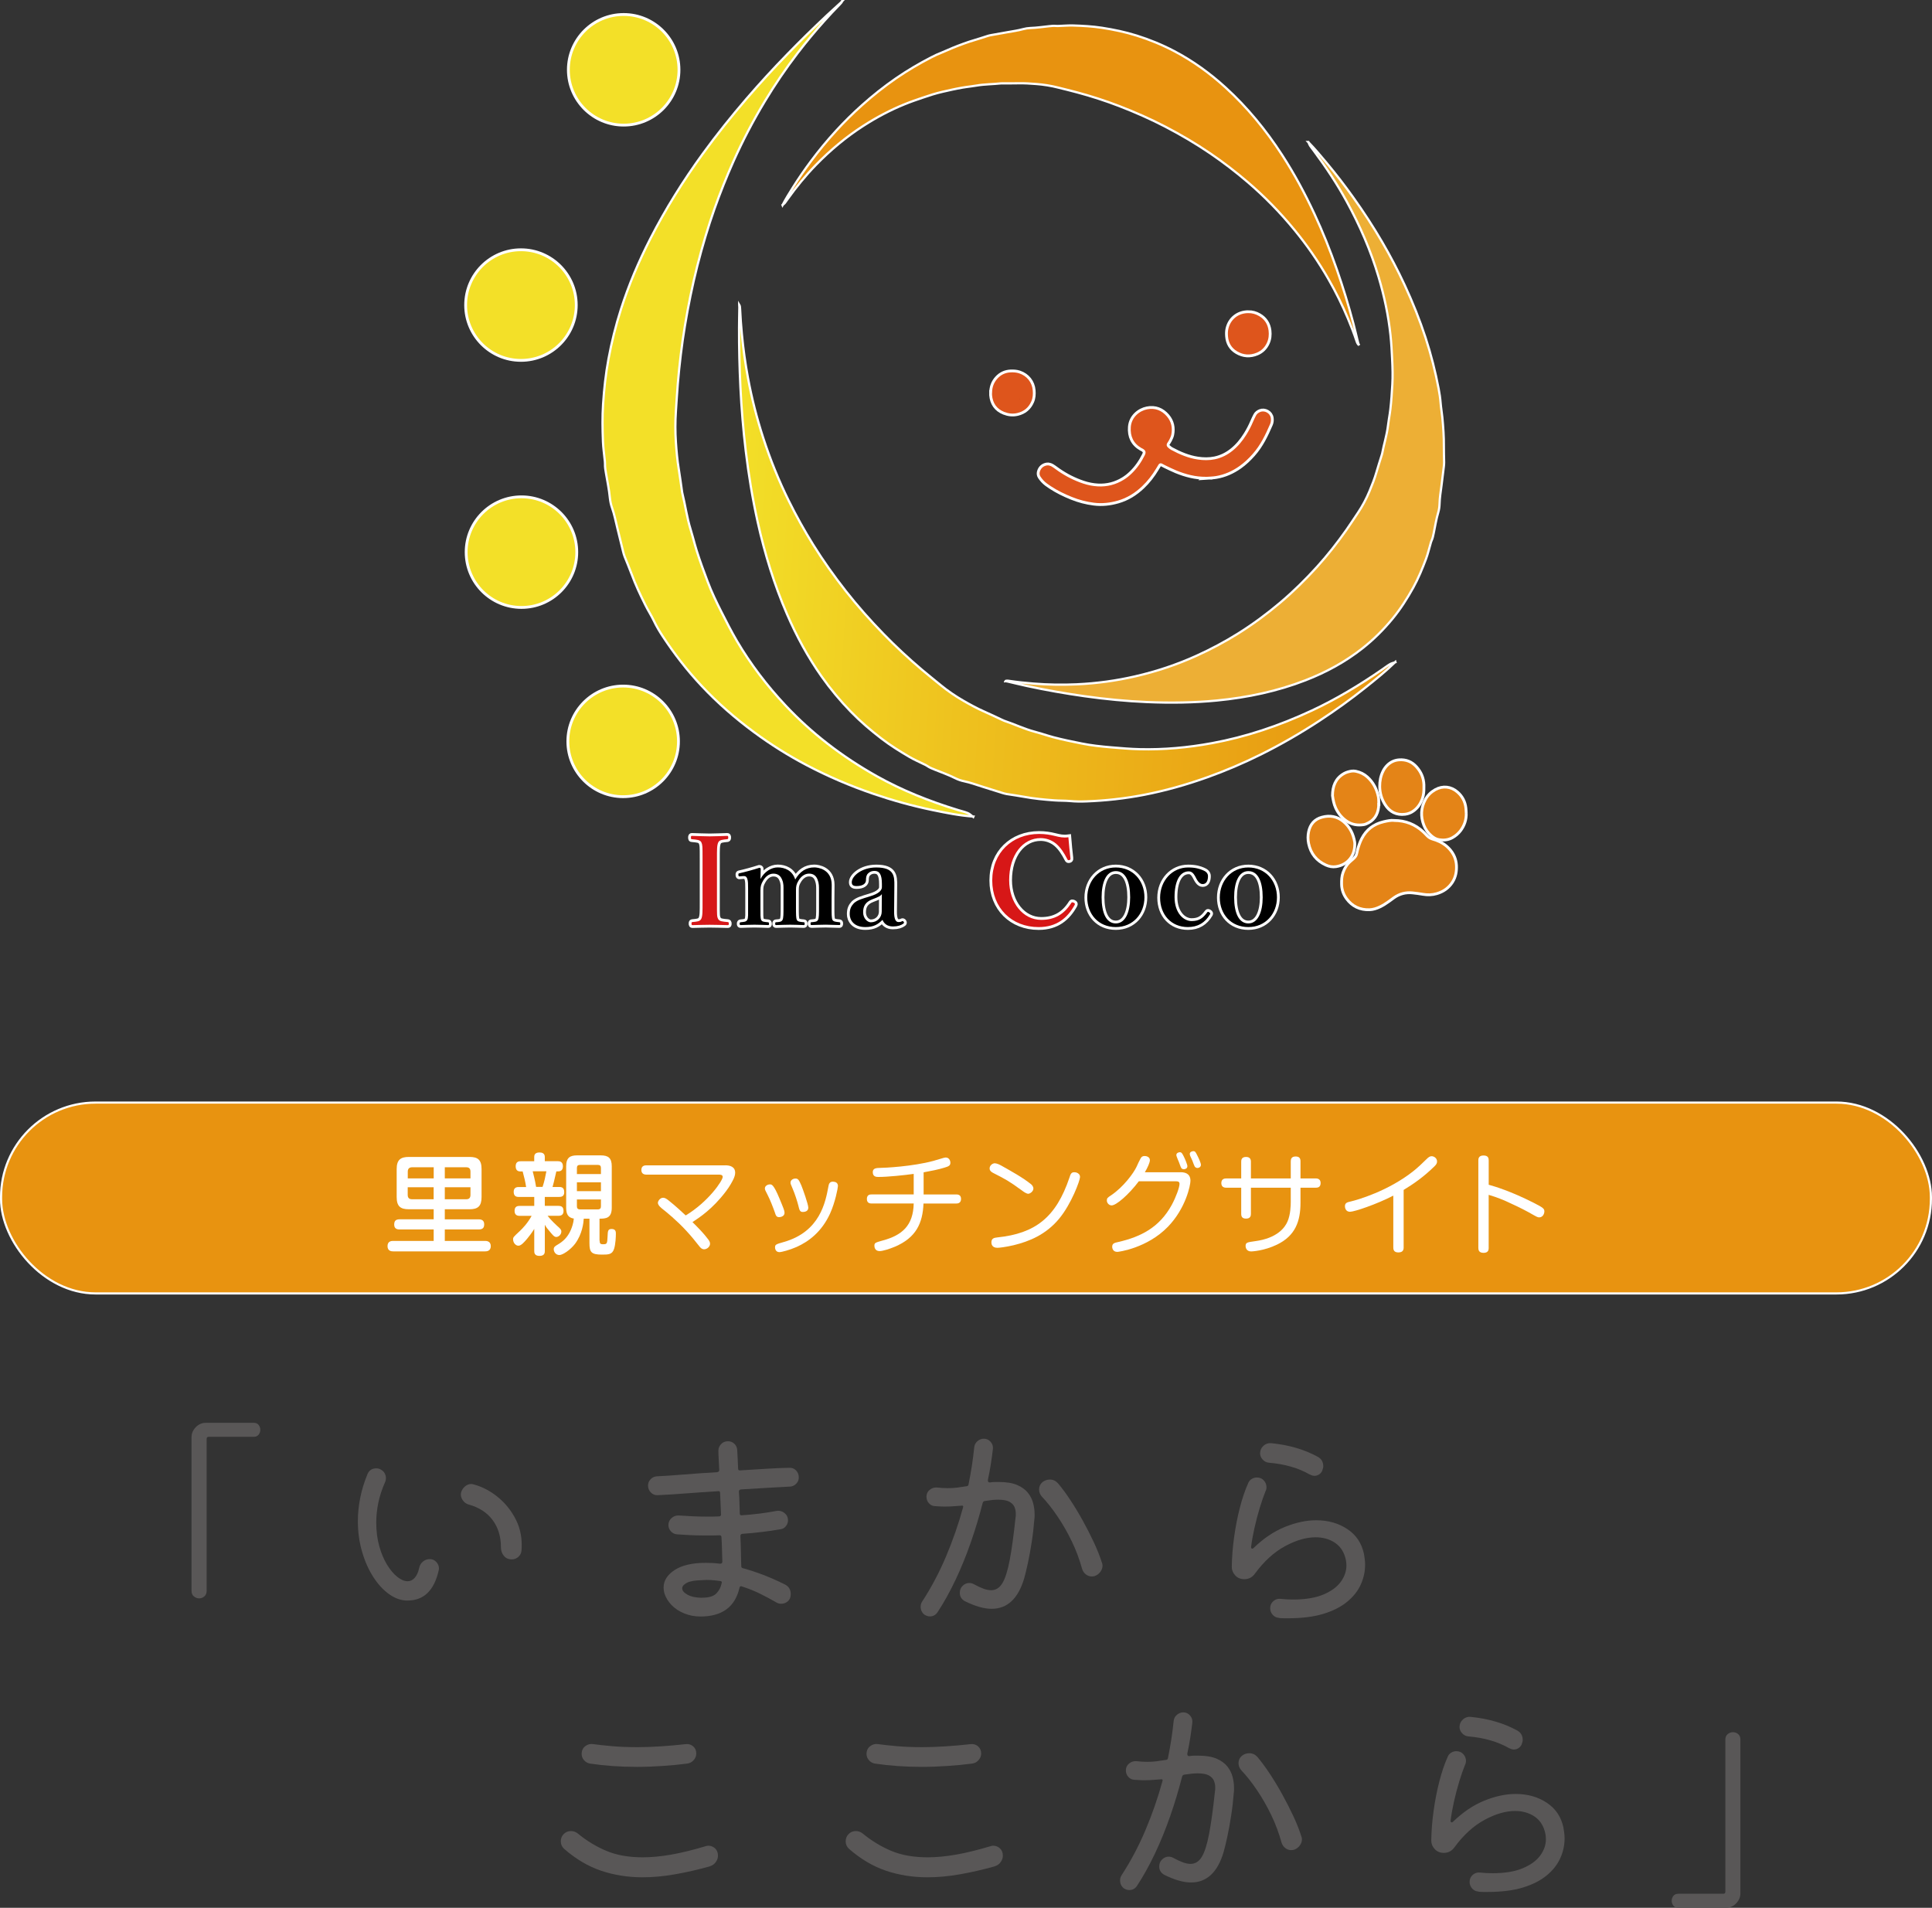 <?xml version="1.0" encoding="UTF-8"?>
<svg id="_レイヤー_2" data-name="レイヤー 2" xmlns="http://www.w3.org/2000/svg" xmlns:xlink="http://www.w3.org/1999/xlink" viewBox="0 0 639.1 631.1">
  <rect x="0" y="0" width="639.1" height="631.1" fill="#333333" stroke="none"/>
  <defs>
    <style>
      .cls-1, .cls-2, .cls-3, .cls-4, .cls-5, .cls-6 {
        stroke: #fff;
      }

      .cls-1, .cls-2, .cls-3, .cls-6 {
        stroke-width: .74px;
      }

      .cls-1, .cls-4 {
        fill: #e89310;
      }

      .cls-2 {
        fill: #edaf35;
      }

      .cls-3, .cls-7 {
        fill: #f3e028;
      }

      .cls-4 {
        stroke-width: .71px;
      }

      .cls-5 {
        fill: none;
        stroke-width: 1.86px;
      }

      .cls-6 {
        fill: url(#_名称未設定グラデーション);
      }

      .cls-8, .cls-7, .cls-9, .cls-10, .cls-11, .cls-12, .cls-13, .cls-14 {
        stroke-width: 0px;
      }

      .cls-9 {
        fill: #595757;
      }

      .cls-10 {
        fill: #d61719;
      }

      .cls-11 {
        fill: #d71717;
      }

      .cls-12 {
        fill: #de551c;
      }

      .cls-13 {
        fill: #fff;
      }

      .cls-14 {
        fill: #e48417;
      }
    </style>
    <linearGradient id="_名称未設定グラデーション" data-name="名称未設定グラデーション" x1="90.67" y1="870.14" x2="332.02" y2="870.14" gradientTransform="translate(204.65 -718.75) rotate(2.68) scale(1.01 1.03) skewX(-.96)" gradientUnits="userSpaceOnUse">
      <stop offset="0" stop-color="#f3e028"/>
      <stop offset=".34" stop-color="#eec11e"/>
      <stop offset=".77" stop-color="#e99f13"/>
      <stop offset="1" stop-color="#e89310"/>
    </linearGradient>
  </defs>
  <g id="_レイヤー_2-2" data-name=" レイヤー 2">
    <g id="_レイヤー_2-2" data-name=" レイヤー 2-2">
      <g>
        <path class="cls-8" d="m441.17,204.9l.04.04-.04-.04Z"/>
        <polygon class="cls-8" points="255.34 35.96 255.23 35.97 255.31 36 255.34 35.96"/>
        <g>
          <g>
            <path class="cls-5" d="m461.09,271.88c3.86,0,6.83,1.3,9.39,3.62.44.4.84.84,1.25,1.27.55.57,1.19.97,1.94,1.21.4.12.8.24,1.19.38,1.64.6,3.09,1.49,4.27,2.8,1.32,1.46,2.08,3.15,2.19,5.13.1,1.89-.21,3.66-1.24,5.28-1.17,1.84-2.85,2.99-4.91,3.6-1.44.43-2.91.47-4.4.21-1.17-.2-2.34-.36-3.52-.48-2.33-.23-4.47.33-6.39,1.69-.63.45-1.25.91-1.87,1.36-.87.63-1.78,1.19-2.74,1.65-1.03.49-2.12.84-3.24.88-2.99.1-5.44-1.04-7.22-3.48-.96-1.32-1.5-2.82-1.53-4.48-.02-1.25.01-2.49.44-3.69.5-1.43,1.29-2.69,2.45-3.66,2.17-1.81,1.87-1.94,2.4-3.98.32-1.21.73-2.38,1.29-3.5,1.47-2.89,3.81-4.65,6.93-5.39,1.21-.29,2.44-.53,3.33-.44v.02h-.01Z"/>
            <path class="cls-5" d="m455.58,265.63c0,.41.03.83,0,1.24-.25,2.52-1.49,4.32-3.87,5.27-.22.09-.45.17-.68.2-1.81.27-3.53.05-5.11-.97-1.65-1.06-2.82-2.5-3.65-4.26-.58-1.25-.82-2.59-1.02-3.94.02-2.9.89-5.36,3.57-6.88.73-.41,1.54-.62,2.36-.75.4-.06.83-.03,1.23.05,1.36.28,2.58.87,3.61,1.8,1.87,1.69,2.96,3.83,3.48,6.26.13.63.09,1.3.13,1.95h-.04v.03h-.01Z"/>
            <path class="cls-5" d="m470.56,260.52c.02,1.13-.07,2.25-.42,3.33-.57,1.74-1.53,3.2-3.09,4.21-.71.46-1.47.73-2.31.84-2.71.34-4.75-.73-6.17-2.99-1.1-1.73-1.67-3.64-1.7-5.72-.02-1.75.3-3.41,1.1-4.98.33-.64.74-1.21,1.25-1.72,1-1,2.19-1.56,3.62-1.67,2.17-.16,3.96.56,5.39,2.17,1.43,1.6,2.25,3.46,2.33,5.63.01.3,0,.59,0,.89h0Z"/>
            <path class="cls-5" d="m484.56,268.99c.06,2.04-.54,3.86-1.76,5.49-.69.92-1.54,1.63-2.53,2.2-1.3.74-2.7.87-4.14.64-.89-.14-1.66-.61-2.35-1.2-1.05-.91-1.84-2.02-2.34-3.31-1.08-2.76-.94-5.46.46-8.07.72-1.34,1.78-2.37,3.1-3.11,2.36-1.3,4.82-.99,6.78.69,1.55,1.32,2.45,3.03,2.67,5.07.06.53.07,1.07.1,1.6h.01Z"/>
            <path class="cls-5" d="m447.68,279.61c-.05,3.04-1.94,6.01-5.78,6.62-1.09.17-2.14-.04-3.12-.49-2.95-1.34-4.78-3.6-5.44-6.8-.26-1.24-.26-2.47,0-3.71.49-2.29,1.78-3.83,4.09-4.45,2.45-.66,4.72-.28,6.69,1.36,2.05,1.71,3.14,3.97,3.56,6.58.05.29,0,.59,0,.89Z"/>
          </g>
          <g>
            <path class="cls-14" d="m461.09,271.88c3.86,0,6.83,1.3,9.39,3.62.44.4.84.84,1.25,1.27.55.57,1.19.97,1.94,1.21.4.12.8.24,1.19.38,1.64.6,3.09,1.49,4.27,2.8,1.32,1.46,2.08,3.15,2.19,5.13.1,1.89-.21,3.66-1.24,5.28-1.17,1.84-2.85,2.99-4.91,3.6-1.44.43-2.91.47-4.4.21-1.17-.2-2.34-.36-3.52-.48-2.33-.23-4.47.33-6.39,1.69-.63.45-1.25.91-1.87,1.36-.87.63-1.78,1.19-2.74,1.65-1.03.49-2.12.84-3.24.88-2.99.1-5.44-1.04-7.22-3.48-.96-1.32-1.5-2.82-1.53-4.48-.02-1.25.01-2.49.44-3.69.5-1.43,1.29-2.69,2.45-3.66,2.17-1.81,1.87-1.94,2.4-3.98.32-1.21.73-2.38,1.29-3.5,1.47-2.89,3.81-4.65,6.93-5.39,1.21-.29,2.44-.53,3.33-.44v.02h-.01Z"/>
            <path class="cls-14" d="m455.58,265.63c0,.41.03.83,0,1.24-.25,2.52-1.49,4.32-3.87,5.27-.22.09-.45.17-.68.2-1.81.27-3.53.05-5.11-.97-1.65-1.06-2.82-2.5-3.65-4.26-.58-1.25-.82-2.59-1.02-3.94.02-2.9.89-5.36,3.57-6.88.73-.41,1.54-.62,2.36-.75.4-.06.83-.03,1.23.05,1.36.28,2.58.87,3.61,1.8,1.87,1.69,2.96,3.83,3.48,6.26.13.63.09,1.3.13,1.95h-.04v.03h-.01Z"/>
            <path class="cls-14" d="m470.56,260.52c.02,1.13-.07,2.25-.42,3.33-.57,1.74-1.53,3.2-3.09,4.21-.71.46-1.47.73-2.31.84-2.71.34-4.75-.73-6.17-2.99-1.1-1.73-1.67-3.64-1.7-5.72-.02-1.75.3-3.41,1.1-4.98.33-.64.74-1.21,1.25-1.72,1-1,2.19-1.56,3.62-1.67,2.17-.16,3.96.56,5.39,2.17,1.43,1.6,2.25,3.46,2.33,5.63.01.3,0,.59,0,.89h0Z"/>
            <path class="cls-14" d="m484.56,268.99c.06,2.04-.54,3.86-1.76,5.49-.69.92-1.54,1.63-2.53,2.2-1.3.74-2.7.87-4.14.64-.89-.14-1.66-.61-2.35-1.2-1.05-.91-1.84-2.02-2.34-3.31-1.08-2.76-.94-5.46.46-8.07.72-1.34,1.78-2.37,3.1-3.11,2.36-1.3,4.82-.99,6.78.69,1.55,1.32,2.45,3.03,2.67,5.07.06.53.07,1.07.1,1.6h.01Z"/>
            <path class="cls-14" d="m447.68,279.61c-.05,3.04-1.94,6.01-5.78,6.62-1.09.17-2.14-.04-3.12-.49-2.95-1.34-4.78-3.6-5.44-6.8-.26-1.24-.26-2.47,0-3.71.49-2.29,1.78-3.83,4.09-4.45,2.45-.66,4.72-.28,6.69,1.36,2.05,1.71,3.14,3.97,3.56,6.58.05.29,0,.59,0,.89Z"/>
          </g>
        </g>
        <g>
          <g>
            <path class="cls-5" d="m398.87,157.73c-3.39.03-6.59-.81-9.69-2.07-1.26-.51-2.48-1.14-3.71-1.72-.37-.18-.73-.4-1.1-.58-.42-.2-.86-.09-1.1.28-.29.45-.55.91-.83,1.37-1.29,2.15-2.81,4.12-4.63,5.85-2.32,2.2-4.95,3.87-8.05,4.75-2.59.74-5.21,1.04-7.92.69-2.49-.32-4.88-.94-7.21-1.88-2.43-.97-4.77-2.11-6.97-3.55-.9-.59-1.78-1.19-2.51-1.98-.36-.39-.68-.82-.98-1.26-.35-.53-.36-1.13-.16-1.71.38-1.11,1.17-1.77,2.32-1.96.28-.05.59,0,.87.08.52.14.97.43,1.41.75.48.35.96.7,1.45,1.04,2.56,1.76,5.3,3.15,8.25,4.13,1.59.53,3.22.85,4.88.94,3.04.16,5.89-.57,8.49-2.17.97-.59,1.85-1.29,2.66-2.08,1.82-1.75,3.22-3.8,4.34-6.05.51-1.03.3-1.62-.72-2.2-.1-.06-.22-.09-.32-.15-2.73-1.55-3.81-3.93-3.58-7,.25-3.25,2.86-5.34,5.42-5.85,2.59-.51,4.81.34,6.53,2.36,1.49,1.75,1.9,3.8,1.46,6.01-.12.63-.45,1.22-.73,1.81-.18.37-.45.7-.66,1.06-.25.42-.18.95.19,1.3.35.32.71.65,1.12.87,2.78,1.51,5.68,2.73,8.82,3.2,1.88.28,3.79.31,5.67-.08,2.19-.46,4.13-1.44,5.87-2.85,1.82-1.47,3.28-3.26,4.51-5.24.85-1.36,1.59-2.78,2.22-4.26.3-.71.64-1.4.99-2.09.31-.61.83-.98,1.46-1.23,1.33-.54,3.25.35,3.46,2.09.08.66.02,1.32-.24,1.92-1.53,3.55-3.19,7.03-5.81,9.96-1.31,1.47-2.72,2.82-4.33,3.96-2.36,1.67-4.94,2.83-7.8,3.3-1.11.18-2.24.19-3.37.27l.03-.03h0Z"/>
            <path class="cls-5" d="m328.18,129.96c-.02-1.8.56-3.39,1.76-4.72,1.17-1.3,2.65-1.98,4.39-2.06.95-.04,1.89.02,2.81.32,2.56.85,4.27,2.97,4.49,5.63.11,1.26.04,2.5-.48,3.67-.9,2.04-2.42,3.3-4.61,3.83-1.51.37-2.96.18-4.36-.37-2.51-1-3.8-2.92-4.02-5.59-.02-.24,0-.47,0-.71h.02,0Z"/>
            <path class="cls-5" d="m412.89,103.58c1.28-.03,2.47.31,3.57.95,1.87,1.08,2.93,2.72,3.19,4.87.16,1.38.03,2.73-.56,4-.7,1.52-1.82,2.63-3.36,3.27-2.23.93-4.42.78-6.49-.45-1.87-1.11-2.85-2.8-3.02-4.96-.07-.83-.07-1.67.12-2.48.71-3.15,3.31-5.2,6.56-5.2h-.01Z"/>
          </g>
          <g>
            <path class="cls-12" d="m398.87,157.73c-3.39.03-6.59-.81-9.69-2.07-1.26-.51-2.48-1.14-3.71-1.72-.37-.18-.73-.4-1.1-.58-.42-.2-.86-.09-1.1.28-.29.45-.55.91-.83,1.37-1.29,2.15-2.81,4.12-4.63,5.85-2.32,2.2-4.95,3.87-8.05,4.75-2.59.74-5.21,1.04-7.92.69-2.49-.32-4.88-.94-7.21-1.88-2.43-.97-4.77-2.11-6.97-3.55-.9-.59-1.78-1.19-2.51-1.98-.36-.39-.68-.82-.98-1.26-.35-.53-.36-1.13-.16-1.71.38-1.11,1.17-1.77,2.32-1.96.28-.05.59,0,.87.08.52.14.97.43,1.41.75.48.35.96.7,1.45,1.04,2.56,1.76,5.3,3.15,8.25,4.13,1.59.53,3.22.85,4.88.94,3.04.16,5.89-.57,8.49-2.17.97-.59,1.85-1.29,2.66-2.08,1.82-1.75,3.22-3.8,4.34-6.05.51-1.03.3-1.62-.72-2.2-.1-.06-.22-.09-.32-.15-2.73-1.55-3.81-3.93-3.58-7,.25-3.25,2.86-5.34,5.42-5.85,2.59-.51,4.81.34,6.53,2.36,1.49,1.75,1.9,3.8,1.46,6.01-.12.63-.45,1.22-.73,1.81-.18.37-.45.7-.66,1.06-.25.42-.18.95.19,1.3.35.32.71.65,1.12.87,2.78,1.51,5.68,2.73,8.82,3.2,1.88.28,3.79.31,5.67-.08,2.19-.46,4.13-1.44,5.87-2.85,1.82-1.47,3.28-3.26,4.51-5.24.85-1.36,1.59-2.78,2.22-4.26.3-.71.64-1.4.99-2.09.31-.61.83-.98,1.46-1.23,1.33-.54,3.25.35,3.46,2.09.08.66.02,1.32-.24,1.92-1.53,3.55-3.19,7.03-5.81,9.96-1.31,1.47-2.72,2.82-4.33,3.96-2.36,1.67-4.94,2.83-7.8,3.3-1.11.18-2.24.19-3.37.27l.03-.03h0Z"/>
            <path class="cls-12" d="m328.18,129.96c-.02-1.8.56-3.39,1.76-4.72,1.17-1.3,2.65-1.98,4.39-2.06.95-.04,1.89.02,2.81.32,2.56.85,4.27,2.97,4.49,5.63.11,1.26.04,2.5-.48,3.67-.9,2.04-2.42,3.3-4.61,3.83-1.51.37-2.96.18-4.36-.37-2.51-1-3.8-2.92-4.02-5.59-.02-.24,0-.47,0-.71h.02,0Z"/>
            <path class="cls-12" d="m412.89,103.58c1.28-.03,2.47.31,3.57.95,1.87,1.08,2.93,2.72,3.19,4.87.16,1.38.03,2.73-.56,4-.7,1.52-1.82,2.63-3.36,3.27-2.23.93-4.42.78-6.49-.45-1.87-1.11-2.85-2.8-3.02-4.96-.07-.83-.07-1.67.12-2.48.71-3.15,3.31-5.2,6.56-5.2h-.01Z"/>
          </g>
        </g>
        <g>
          <g>
            <path class="cls-5" d="m237.17,298.58c0,4.05-.04,4.62.4,5.43.4.81,1.5.85,3.16,1.01.28.04.36.12.36.53s-.08.49-.4.49c-1.98-.04-4.09-.12-5.95-.12s-3.89.08-5.67.12c-.24,0-.32-.08-.32-.49s.04-.49.28-.53c1.54-.16,2.43-.16,2.92-1.01.49-.93.45-2.67.45-5.43v-14.7c0-3.89,0-4.37-.4-5.26-.45-.81-1.46-.85-3.16-1.01-.2,0-.28-.08-.28-.57,0-.45.08-.53.32-.53,1.94.04,4.09.16,5.87.16,1.9,0,3.97-.12,5.79-.16.28,0,.36.08.36.57,0,.45-.12.49-.36.53-1.54.16-2.47.2-2.92,1.01-.49.93-.45,2.71-.45,5.26v14.7Z"/>
            <path class="cls-5" d="m244.79,289.91c-.4.04-.49,0-.53-.45-.04-.49.04-.53.45-.61,1.66-.36,4.49-1.13,6.48-1.78.24,0,.45.16.45.32-.04,1.17-.08,2.39-.08,3.4,1.3-2.47,3.6-3.85,5.71-3.85,2.31,0,4.86,1.01,5.79,4.01,1.5-2.59,3.52-4.01,6.32-4.01,1.26,0,5.75.65,5.75,5.79,0,1.5-.04,3.52-.04,4.49v2.79c0,2.43,0,3.69.28,4.29.32.61,1.17.65,2.27.77.24.04.32.08.32.45,0,.4-.04.49-.32.49-1.42,0-3.08-.12-4.45-.12s-3.12.08-4.7.12c-.32,0-.36-.08-.36-.49s.08-.45.36-.45c1.13-.12,1.78-.12,2.11-.77.32-.65.32-1.94.32-4.29v-5.51c0-1.17.04-2.23-.45-3.48-.45-1.21-1.3-2.02-2.83-2.02s-2.71,1.01-3.48,2.31c-.73,1.17-.85,1.9-.85,3.16v5.55c0,2.43,0,3.69.28,4.29.28.61,1.09.65,2.31.77.24.04.28.12.28.49s-.04.45-.32.45c-1.54-.04-3.16-.12-4.45-.12-1.46,0-3.12.08-4.62.12-.32,0-.36-.08-.36-.49,0-.36.08-.45.36-.45,1.09-.08,1.74-.12,2.07-.77.32-.65.32-1.94.32-4.29v-5.51c0-1.17.08-2.23-.45-3.48-.49-1.26-1.38-2.02-2.88-2.02s-2.63,1.01-3.4,2.31c-.73,1.21-.89,1.94-.89,3.24v5.47c0,2.43-.04,3.69.24,4.29.28.65,1.13.65,2.27.77.24.04.32.12.32.53,0,.36-.08.4-.32.4-1.42-.04-3.12-.12-4.49-.12s-3.04.08-4.54.12c-.28,0-.36-.08-.36-.45s.08-.45.36-.49c1.13-.12,1.78-.12,2.15-.77.36-.65.28-1.94.28-4.29v-5.99c0-1.46,0-2.63-.28-3.36-.24-.69-.65-.93-1.42-.85l-.97.08h0Z"/>
            <path class="cls-5" d="m295.77,301.46c-.04,2.59.53,3.56,1.46,3.56.49,0,.73-.04,1.17-.28.16-.08.36-.08.53.2.16.28.16.4-.12.61-.69.53-1.86.93-3.44.93-1.74,0-2.92-.85-3.44-2.19-1.46,1.46-2.88,2.39-5.67,2.39-3.97,0-5.18-2.47-5.18-4.29s.53-2.67,1.38-3.6c1.21-1.09,2.67-1.46,5.18-2.23,1.78-.53,2.55-.97,3.16-1.46.53-.41.93-1.01.93-1.58v-1.13c0-3.04-.77-4.29-2.43-4.29-.65,0-1.42.12-2.11.81-.57.49-.73,1.26-.73,2.27,0,1.09-1.01,1.94-3.12,1.94-1.26,0-1.58-.49-1.58-1.3,0-1.9,3.12-4.86,8.1-4.86,5.95,0,6.03,2.88,5.99,6.03l-.08,8.46h0Zm-4.05-5.71c-.4.61-.97.93-3.24,1.78-2.15.85-2.96,2.19-2.96,4.25s1.46,3.32,2.55,3.32c2.11,0,3.6-1.62,3.6-3.52l.04-5.83h0Z"/>
            <path class="cls-5" d="m354.11,283.96c.04.32-.08.49-.4.57-.4.08-.49,0-.65-.32-1.09-2.11-2.19-3.81-3.64-5.06-1.54-1.3-3.4-1.9-5.18-1.9-5.87,0-10.41,5.51-10.41,13.93,0,7.45,4.58,13.12,10.61,13.12,4.41,0,7.57-1.82,9.96-5.63.12-.2.28-.28.81-.04.36.16.45.4.28.73-2.35,4.25-5.87,7.33-11.91,7.33-8.91,0-15.35-6.32-15.35-15.43s6.52-15.39,15.51-15.39c1.98,0,3.64.28,5.14.65,1.62.4,2.79.69,4.54.45.16,2.11.45,4.9.69,7.01v-.02Z"/>
            <path class="cls-5" d="m378.58,296.84c0,5.43-3.77,9.84-9.48,9.84s-9.44-4.25-9.44-9.76,3.85-9.96,9.44-9.96,9.48,4.29,9.48,9.88Zm-14.17,0c0,5.06,1.5,8.63,4.7,8.63s4.74-3.85,4.74-8.63c0-5.14-1.5-8.67-4.74-8.67s-4.7,3.81-4.7,8.67Z"/>
            <path class="cls-5" d="m397.98,287.89c.81.32,1.62.93,1.62,1.9,0,1.46-.45,2.67-1.78,2.67-1.21,0-1.94-1.54-2.43-2.51-.49-.89-1.09-1.7-2.15-1.7-3.12,0-4.7,3.52-4.7,8.5,0,5.26,2.96,7.94,5.63,7.94,2.39,0,3.69-.85,5.14-2.83.2-.32.4-.28.73-.04.32.2.36.36.24.61-1.66,2.83-4.05,4.25-7.33,4.25-5.47,0-9.19-4.05-9.19-9.72s4.05-10,9.27-10c2.39,0,3.85.45,4.94.93h0Z"/>
            <path class="cls-5" d="m422.42,296.84c0,5.43-3.77,9.84-9.48,9.84s-9.44-4.25-9.44-9.76,3.85-9.96,9.44-9.96,9.48,4.29,9.48,9.88Zm-14.17,0c0,5.06,1.5,8.63,4.7,8.63s4.74-3.85,4.74-8.63c0-5.14-1.5-8.67-4.74-8.67s-4.7,3.81-4.7,8.67Z"/>
          </g>
          <g>
            <path class="cls-10" d="m237.17,298.58c0,4.05-.04,4.62.4,5.43.4.81,1.5.85,3.16,1.01.28.04.36.12.36.53s-.08.49-.4.49c-1.98-.04-4.09-.12-5.95-.12s-3.89.08-5.67.12c-.24,0-.32-.08-.32-.49s.04-.49.28-.53c1.54-.16,2.43-.16,2.92-1.01.49-.93.45-2.67.45-5.43v-14.7c0-3.89,0-4.37-.4-5.26-.45-.81-1.46-.85-3.16-1.01-.2,0-.28-.08-.28-.57,0-.45.08-.53.32-.53,1.94.04,4.09.16,5.87.16,1.9,0,3.97-.12,5.79-.16.28,0,.36.08.36.57,0,.45-.12.49-.36.53-1.54.16-2.47.2-2.92,1.01-.49.93-.45,2.71-.45,5.26v14.7Z"/>
            <path class="cls-8" d="m244.79,289.91c-.4.04-.49,0-.53-.45-.04-.49.04-.53.45-.61,1.66-.36,4.49-1.13,6.48-1.78.24,0,.45.16.45.32-.04,1.17-.08,2.39-.08,3.4,1.3-2.47,3.6-3.85,5.71-3.85,2.31,0,4.86,1.01,5.79,4.01,1.5-2.59,3.52-4.01,6.32-4.01,1.26,0,5.75.65,5.75,5.79,0,1.5-.04,3.52-.04,4.49v2.79c0,2.43,0,3.69.28,4.29.32.61,1.17.65,2.27.77.24.04.32.08.32.45,0,.4-.04.49-.32.49-1.42,0-3.08-.12-4.45-.12s-3.12.08-4.7.12c-.32,0-.36-.08-.36-.49s.08-.45.36-.45c1.13-.12,1.78-.12,2.11-.77.32-.65.32-1.94.32-4.29v-5.51c0-1.17.04-2.23-.45-3.48-.45-1.21-1.3-2.02-2.83-2.02s-2.71,1.01-3.48,2.31c-.73,1.17-.85,1.9-.85,3.16v5.55c0,2.43,0,3.69.28,4.29.28.61,1.09.65,2.31.77.24.04.28.12.28.49s-.04.45-.32.45c-1.54-.04-3.16-.12-4.45-.12-1.46,0-3.12.08-4.62.12-.32,0-.36-.08-.36-.49,0-.36.08-.45.36-.45,1.09-.08,1.74-.12,2.07-.77.32-.65.32-1.94.32-4.29v-5.51c0-1.17.08-2.23-.45-3.48-.49-1.26-1.38-2.02-2.88-2.02s-2.63,1.01-3.4,2.31c-.73,1.21-.89,1.94-.89,3.24v5.47c0,2.43-.04,3.69.24,4.29.28.65,1.13.65,2.27.77.24.04.32.12.32.53,0,.36-.08.4-.32.4-1.42-.04-3.12-.12-4.49-.12s-3.04.08-4.54.12c-.28,0-.36-.08-.36-.45s.08-.45.36-.49c1.13-.12,1.78-.12,2.15-.77.36-.65.28-1.94.28-4.29v-5.99c0-1.46,0-2.63-.28-3.36-.24-.69-.65-.93-1.42-.85l-.97.08h0Z"/>
            <path class="cls-8" d="m295.77,301.46c-.04,2.59.53,3.56,1.46,3.56.49,0,.73-.04,1.17-.28.16-.08.36-.08.53.2.16.28.16.4-.12.61-.69.53-1.86.93-3.44.93-1.74,0-2.92-.85-3.44-2.19-1.46,1.46-2.88,2.39-5.67,2.39-3.97,0-5.18-2.47-5.18-4.29s.53-2.67,1.38-3.6c1.21-1.09,2.67-1.46,5.18-2.23,1.78-.53,2.55-.97,3.16-1.46.53-.41.93-1.01.93-1.58v-1.13c0-3.04-.77-4.29-2.43-4.29-.65,0-1.42.12-2.11.81-.57.49-.73,1.26-.73,2.27,0,1.09-1.01,1.94-3.12,1.94-1.26,0-1.58-.49-1.58-1.3,0-1.9,3.12-4.86,8.1-4.86,5.95,0,6.03,2.88,5.99,6.03l-.08,8.46h0Zm-4.05-5.71c-.4.61-.97.93-3.24,1.78-2.15.85-2.96,2.19-2.96,4.25s1.46,3.32,2.55,3.32c2.11,0,3.6-1.62,3.6-3.52l.04-5.83h0Z"/>
            <path class="cls-11" d="m354.11,283.96c.04.32-.08.49-.4.57-.4.08-.49,0-.65-.32-1.09-2.11-2.19-3.81-3.64-5.06-1.54-1.3-3.4-1.9-5.18-1.9-5.87,0-10.41,5.51-10.41,13.93,0,7.45,4.58,13.12,10.61,13.12,4.41,0,7.57-1.82,9.96-5.63.12-.2.28-.28.81-.04.36.16.45.4.28.73-2.35,4.25-5.87,7.33-11.91,7.33-8.91,0-15.35-6.32-15.35-15.43s6.52-15.39,15.51-15.39c1.98,0,3.64.28,5.14.65,1.62.4,2.79.69,4.54.45.16,2.11.45,4.9.69,7.01v-.02Z"/>
            <path class="cls-8" d="m378.58,296.84c0,5.43-3.77,9.84-9.48,9.84s-9.44-4.25-9.44-9.76,3.85-9.96,9.44-9.96,9.48,4.29,9.48,9.88Zm-14.17,0c0,5.06,1.5,8.63,4.7,8.63s4.74-3.85,4.74-8.63c0-5.14-1.5-8.67-4.74-8.67s-4.7,3.81-4.7,8.67Z"/>
            <path class="cls-8" d="m397.98,287.89c.81.32,1.62.93,1.62,1.9,0,1.46-.45,2.67-1.78,2.67-1.21,0-1.94-1.54-2.43-2.51-.49-.89-1.09-1.7-2.15-1.7-3.12,0-4.7,3.52-4.7,8.5,0,5.26,2.96,7.94,5.63,7.94,2.39,0,3.69-.85,5.14-2.83.2-.32.4-.28.73-.04.32.2.36.36.24.61-1.66,2.83-4.05,4.25-7.33,4.25-5.47,0-9.19-4.05-9.19-9.72s4.05-10,9.27-10c2.39,0,3.85.45,4.94.93h0Z"/>
            <path class="cls-8" d="m422.42,296.84c0,5.43-3.77,9.84-9.48,9.84s-9.44-4.25-9.44-9.76,3.85-9.96,9.44-9.96,9.48,4.29,9.48,9.88Zm-14.17,0c0,5.06,1.5,8.63,4.7,8.63s4.74-3.85,4.74-8.63c0-5.14-1.5-8.67-4.74-8.67s-4.7,3.81-4.7,8.67Z"/>
          </g>
        </g>
        <path class="cls-2" d="m332.46,225.34c.39-.22.89-.18,1.39-.1,2.68.4,5.34.68,8,.89,4.83.39,9.58.46,14.26.25,6.69-.3,13.15-1.2,19.41-2.64,7.11-1.63,13.88-3.91,20.32-6.83,4.72-2.14,9.26-4.56,13.61-7.27,4.94-3.08,9.59-6.52,14.02-10.26,4.35-3.68,8.41-7.68,12.25-11.92,3.45-3.82,6.65-7.88,9.64-12.13,1.32-1.88,2.58-3.82,3.87-5.74,1.48-2.21,2.74-4.58,3.79-7.09.86-2.06,1.69-4.14,2.32-6.34.53-1.85,1.13-3.67,1.7-5.51.06-.2.14-.41.18-.62.57-3.09,1.54-6.01,1.92-9.2.16-1.33.39-2.64.59-3.96.08-.51.15-1.03.21-1.55.31-2.67.48-5.4.64-8.12.16-2.72.08-5.53-.06-8.34-.13-2.66-.26-5.31-.55-8.01-.68-6.36-2.02-12.77-3.94-19.24-2.52-8.51-6.1-16.85-10.6-25.06-3.15-5.75-6.83-11.29-10.82-16.67-.43-.58-.89-1.15-1.28-1.74-.23-.36-.34-.77-.51-1.16h-.07c2.19,2.23,4.17,4.61,6.16,6.99,3.05,3.66,5.94,7.42,8.69,11.27,3.45,4.82,6.66,9.76,9.61,14.81,2.73,4.67,5.2,9.41,7.44,14.22,2.69,5.78,5.01,11.59,6.93,17.46,1.84,5.63,3.24,11.23,4.31,16.82.31,1.62.55,3.22.67,4.81.12,1.58.42,3.2.57,4.79.3,3.18.53,6.34.5,9.44-.02,1.78.06,3.59.08,5.38,0,.47-.04.92-.09,1.37-.26,2.16-.53,4.32-.8,6.48-.25,1.93-.57,3.83-.62,5.83-.03.99-.16,1.97-.43,2.86-.66,2.21-1.03,4.56-1.5,6.85-.18.86-.34,1.72-.71,2.48-.19.37-.27.81-.39,1.22-.47,1.58-.84,3.21-1.41,4.73-1.24,3.3-2.57,6.54-4.24,9.56-2.03,3.67-4.28,7.18-6.91,10.37-2.97,3.6-6.26,6.87-9.93,9.76-5.62,4.43-11.95,7.89-18.85,10.57-9.17,3.56-19.01,5.69-29.37,6.69-7.56.73-15.28.84-23.11.5-6.8-.29-13.64-.96-20.52-1.92-6.38-.9-12.75-2.02-19.13-3.39-2.14-.46-4.28-1-6.41-1.49-.29-.07-.57-.08-.86-.12h.02v.02h0Z"/>
        <path class="cls-1" d="m449.52,114.13c-.41-.31-.6-.78-.77-1.27-.86-2.55-1.83-5.05-2.87-7.52-1.87-4.47-4-8.76-6.37-12.9-3.35-5.87-7.16-11.34-11.36-16.45-4.71-5.74-9.83-10.97-15.35-15.7-4-3.43-8.14-6.61-12.43-9.53-4.82-3.28-9.81-6.21-14.92-8.87-4.97-2.58-10.05-4.81-15.21-6.8-4.59-1.77-9.26-3.27-13.97-4.54-2.07-.56-4.16-1.06-6.23-1.58-2.37-.6-4.79-.99-7.24-1.18-2-.16-4-.29-6.03-.24-1.7.04-3.39.02-5.08.02-.19,0-.38,0-.56.01-2.7.3-5.38.26-8.07.72-1.12.19-2.24.32-3.36.48-.43.06-.87.13-1.3.2-2.22.38-4.44.89-6.64,1.39-2.19.5-4.37,1.2-6.53,1.94-2.03.69-4.05,1.38-6.05,2.2-4.69,1.91-9.21,4.3-13.56,7.1-5.7,3.66-10.94,8.03-15.79,13.02-3.39,3.49-6.47,7.29-9.34,11.3-.31.43-.6.88-.93,1.28-.2.24-.48.41-.72.6l.02.05c1.05-2.05,2.26-3.98,3.47-5.91,1.86-2.97,3.85-5.84,5.93-8.64,2.61-3.51,5.39-6.87,8.33-10.07,2.72-2.97,5.57-5.78,8.55-8.44,3.59-3.21,7.33-6.18,11.24-8.88,3.78-2.6,7.68-4.89,11.69-6.96,1.16-.6,2.34-1.15,3.55-1.61,1.2-.46,2.38-1.06,3.59-1.54,2.42-.97,4.85-1.89,7.32-2.6,1.42-.41,2.84-.9,4.27-1.35.37-.12.75-.19,1.13-.26,1.83-.33,3.66-.66,5.49-.98,1.65-.29,3.3-.52,4.95-.97.82-.22,1.67-.36,2.49-.39,2.04-.06,4.1-.37,6.16-.59.77-.08,1.55-.18,2.31-.09.37.04.77,0,1.15-.01,1.48-.05,2.98-.18,4.45-.14,3.22.1,6.43.27,9.6.76,3.88.6,7.73,1.4,11.48,2.58,4.26,1.34,8.4,3.03,12.38,5.12,6.17,3.24,11.83,7.32,17.08,12.11,7.09,6.47,13.25,13.95,18.64,22.26,4,6.16,7.52,12.68,10.68,19.47,2.78,5.96,5.24,12.11,7.43,18.41,2.05,5.89,3.89,11.89,5.5,17.99.54,2.05,1.01,4.13,1.52,6.2.07.28.19.55.29.82v-.02h0Z"/>
        <path class="cls-6" d="m244.53,100.78c.23.37.27.88.29,1.41.12,2.78.33,5.53.58,8.26.46,4.97,1.15,9.82,2.03,14.58,1.26,6.82,2.95,13.39,5.02,19.76,2.36,7.28,5.19,14.25,8.49,20.92,2.45,4.94,5.11,9.74,8,14.39,3.32,5.33,6.94,10.44,10.82,15.38,3.87,4.93,8.03,9.63,12.44,14.17,4.03,4.15,8.29,8.11,12.78,11.91,2.01,1.7,4.08,3.35,6.14,5.04,2.4,1.97,4.94,3.7,7.6,5.23,2.2,1.26,4.45,2.5,6.79,3.53,1.99.87,3.97,1.83,5.98,2.77.22.1.45.22.68.3,3.35,1.12,6.64,2.71,10.15,3.64,1.48.39,2.95.87,4.44,1.32.58.17,1.16.34,1.75.5,3.04.8,6.15,1.43,9.29,2.06,3.17.64,6.43.99,9.74,1.27,3.15.27,6.34.54,9.57.62,7.79.18,15.74-.51,23.85-2.01,11.05-2.03,22.06-5.67,33.06-10.81,7.98-3.73,15.7-8.36,23.31-13.62.83-.57,1.63-1.2,2.51-1.71.53-.31,1.18-.42,1.78-.63l-.03-.1c-3.09,3.03-6.43,5.7-9.74,8.35-5,4-10.13,7.68-15.32,11.08-6.37,4.18-12.84,7.9-19.37,11.15-5.91,2.94-11.85,5.46-17.8,7.59-6.99,2.5-13.93,4.44-20.85,5.79-6.48,1.26-12.86,1.94-19.14,2.18-1.79.07-3.57.06-5.34-.11-1.75-.16-3.5-.1-5.23-.23-3.43-.25-6.81-.57-10.14-1.19-1.89-.35-3.77-.6-5.63-.9-.48-.08-.96-.22-1.43-.36-2.28-.71-4.53-1.41-6.76-2.12-1.98-.63-3.93-1.34-5.92-1.75-.98-.2-1.96-.53-2.88-.99-2.26-1.14-4.58-1.94-6.84-2.86-.84-.34-1.69-.66-2.47-1.21-.38-.27-.81-.44-1.21-.64-1.55-.77-3.13-1.44-4.62-2.32-3.22-1.88-6.36-3.84-9.32-6.11-3.56-2.73-6.96-5.63-10.12-8.88-3.52-3.61-6.76-7.5-9.72-11.7-4.47-6.34-8.23-13.25-11.42-20.62-4.18-9.67-7.34-19.86-9.69-30.47-1.71-7.71-2.99-15.57-3.95-23.55-.83-6.92-1.4-13.91-1.75-20.96-.32-6.55-.48-13.13-.45-19.77,0-2.23.07-4.47.1-6.7,0-.3-.03-.6-.05-.89v.02h0Z"/>
        <path class="cls-3" d="m278.59.38c-.13.37-.44.72-.78,1.06-1.78,1.81-3.49,3.65-5.17,5.53-3.08,3.42-5.98,6.94-8.75,10.54-3.99,5.21-7.63,10.58-10.96,16.12-3.86,6.41-7.3,13-10.34,19.81-2.27,5.1-4.35,10.29-6.23,15.6-2.17,6.16-4.04,12.44-5.68,18.88-1.65,6.5-3,13.13-4.12,19.91-1.04,6.28-1.8,12.66-2.35,19.18-.24,2.95-.42,5.91-.62,8.93-.24,3.53-.24,7.01,0,10.45.2,2.86.44,5.75.91,8.58.4,2.41.72,4.89,1.08,7.39.04.28.07.57.14.83.96,3.84,1.51,8.04,2.72,11.91.51,1.64.95,3.36,1.43,5.06.19.67.38,1.33.59,1.99,1.07,3.42,2.33,6.78,3.61,10.19,1.3,3.47,2.9,6.79,4.59,10.12,1.62,3.19,3.27,6.44,5.11,9.58,4.5,7.63,9.88,14.72,16.1,21.35,8.59,9.15,18.66,16.91,30.12,23.35,8.41,4.72,17.47,8.34,27.04,11.26,1.05.32,2.13.56,3.15.99.63.27,1.17.84,1.76,1.27l.06-.14c-4.64-.32-9.16-1.25-13.62-2.17-6.73-1.39-13.24-3.22-19.52-5.37-7.68-2.62-14.99-5.77-21.9-9.4-6.21-3.26-12.03-6.93-17.48-10.95-6.35-4.68-12.15-9.76-17.38-15.33-4.84-5.15-9.09-10.68-12.88-16.43-1.07-1.63-2.07-3.31-2.93-5.12-.85-1.78-1.88-3.35-2.74-5.08-1.7-3.39-3.3-6.77-4.61-10.34-.74-2.01-1.57-3.92-2.33-5.86-.2-.5-.35-1.05-.48-1.59-.65-2.63-1.29-5.23-1.91-7.8-.55-2.27-1.01-4.57-1.74-6.64-.36-1.02-.61-2.14-.73-3.31-.28-2.88-.85-5.53-1.3-8.21-.17-.99-.35-1.97-.32-3.07.02-.54-.07-1.03-.12-1.54-.19-1.93-.47-3.79-.55-5.73-.17-4.17-.24-8.3.04-12.5.33-5.01.86-9.97,1.79-14.96,1.02-5.5,2.37-10.94,4.09-16.33,2.56-8.05,5.88-15.86,9.77-23.47,5.03-9.83,10.85-19.13,17.29-28,4.62-6.36,9.51-12.46,14.59-18.36,4.37-5.07,8.87-9.96,13.5-14.71,4.26-4.38,8.6-8.64,13.03-12.79,1.48-1.39,3-2.74,4.49-4.11.2-.19.38-.39.56-.58h-.02Z"/>
        <g>
          <circle class="cls-5" cx="206.31" cy="23.09" r="17.83"/>
          <circle class="cls-7" cx="206.31" cy="23.09" r="17.83"/>
        </g>
        <g>
          <circle class="cls-5" cx="172.33" cy="100.92" r="17.83"/>
          <circle class="cls-7" cx="172.33" cy="100.92" r="17.83"/>
        </g>
        <g>
          <circle class="cls-5" cx="172.5" cy="182.65" r="17.83"/>
          <circle class="cls-7" cx="172.5" cy="182.65" r="17.83"/>
        </g>
        <g>
          <circle class="cls-5" cx="206.14" cy="245.25" r="17.83"/>
          <circle class="cls-7" cx="206.14" cy="245.25" r="17.83"/>
        </g>
        <path class="cls-8" d="m337.33,131.91l.04.04-.04-.04Z"/>
        <polygon class="cls-8" points="337.4 131.9 337.28 131.92 337.36 131.95 337.4 131.9"/>
      </g>
      <g>
        <path class="cls-9" d="m63.35,526.28v-50.82c0-1.25.47-2.37,1.41-3.34.94-.97,2.06-1.45,3.37-1.45h15.74c.77,0,1.35.24,1.7.73.36.48.54,1.01.54,1.59s-.18,1.12-.54,1.59c-.36.48-.93.73-1.7.73h-14.86c-.43,0-.65.22-.65.65v50.32c0,.77-.26,1.37-.77,1.82-.51.43-1.08.65-1.7.65s-1.21-.22-1.74-.65c-.54-.43-.79-1.04-.79-1.82h-.01Z"/>
        <path class="cls-9" d="m134.83,529.48c-2.03,0-4.03-.67-5.98-2.03-1.95-1.35-3.72-3.23-5.29-5.66-1.58-2.41-2.83-5.21-3.77-8.41s-1.41-6.6-1.41-10.23c0-2.47.26-5,.77-7.61s1.32-5.24,2.42-7.91c.53-1.25,1.5-1.89,2.9-1.89.48,0,.92.09,1.31.3.63.3,1.1.7,1.41,1.23.31.54.47,1.09.47,1.67,0,.43-.07.85-.22,1.23-1.06,2.37-1.82,4.67-2.29,6.92-.46,2.25-.69,4.43-.69,6.56,0,2.8.32,5.39.98,7.76.65,2.37,1.51,4.42,2.57,6.16,1.06,1.74,2.2,3.1,3.41,4.06,1.21.97,2.34,1.45,3.41,1.45.88,0,1.64-.36,2.32-1.09s1.19-1.83,1.52-3.34c.19-.88.62-1.58,1.27-2.1.65-.53,1.39-.79,2.21-.79.88,0,1.59.31,2.17.94s.88,1.33.88,2.1c0,.3-.03.51-.07.65-1.5,6.67-4.93,10.01-10.29,10.01v.03h-.01Zm34.43-13.63c-1.06,0-1.93-.39-2.57-1.16-.65-.77-.98-1.71-.98-2.83,0-3.57-.93-6.6-2.79-9.07s-4.49-4.15-7.87-5.08c-.88-.24-1.56-.77-2.06-1.56-.51-.79-.66-1.6-.47-2.42.24-.82.67-1.5,1.31-2.03.63-.53,1.33-.79,2.1-.79.15,0,.4.05.79.15,2.86.77,5.54,2.18,8.04,4.24s4.5,4.58,5.98,7.57c1.47,2.99,2.06,6.33,1.78,10.01-.05.82-.39,1.52-1.01,2.1-.63.58-1.37.88-2.25.88h0Z"/>
        <path class="cls-9" d="m261.33,491.77c-2.03.09-4.46.23-7.29.4-2.83.18-5.81.35-8.96.54-.43.05-.65.3-.65.73.09,1.16.16,2.34.18,3.56.03,1.21.05,2.44.11,3.69,0,.43.22.63.65.58,2.03-.15,4.01-.34,5.94-.58,1.93-.24,3.8-.53,5.58-.88.97-.15,1.83.08,2.61.69.77.61,1.16,1.41,1.16,2.42,0,.73-.23,1.37-.69,1.95-.46.58-1.05.92-1.78,1.01-1.94.34-3.97.65-6.13.9-2.16.27-4.31.47-6.49.62-.43.05-.65.3-.65.73.09,1.83.16,3.6.18,5.29.03,1.7.05,3.23.11,4.63,0,.43.19.67.58.73,2.13.58,4.34,1.31,6.63,2.17,2.29.88,4.7,1.94,7.21,3.19,1.31.67,1.95,1.74,1.95,3.19,0,1.01-.31,1.81-.94,2.36s-1.35.84-2.17.84c-.58,0-1.09-.12-1.52-.36-1.74-1.01-3.57-1.99-5.47-2.94-1.91-.94-3.93-1.75-6.05-2.42-.05-.05-.15-.07-.3-.07-.3,0-.46.18-.51.51-1.45,6.33-5.75,9.5-12.91,9.5-1.89,0-3.66-.34-5.33-1.01s-3.09-1.6-4.24-2.79-1.95-2.52-2.4-4.03c-.15-.58-.22-1.16-.22-1.74,0-2.28,1.21-4.2,3.62-5.79s5.87-2.4,10.37-2.4c.73,0,1.48.03,2.29.07s1.6.12,2.42.22c.48,0,.73-.22.73-.65-.05-1.21-.08-2.49-.11-3.84s-.08-2.78-.18-4.27c0-.43-.22-.65-.65-.65-.82.05-1.64.07-2.47.07h-2.4c-1.7,0-3.31-.04-4.86-.11s-2.98-.16-4.27-.26c-.82-.05-1.51-.38-2.06-.98-.55-.61-.84-1.29-.84-2.06,0-.97.35-1.75,1.05-2.36s1.48-.88,2.36-.84c1.55.09,3.09.18,4.61.26,1.52.07,3.03.11,4.53.11h2.1c.73,0,1.43-.03,2.1-.07.43,0,.65-.22.65-.65-.05-1.21-.09-2.4-.15-3.58s-.09-2.36-.15-3.52c0-.48-.22-.67-.65-.58-3.96.24-7.73.5-11.3.77-3.58.27-6.48.44-8.7.54-.88.05-1.62-.24-2.25-.88s-.94-1.4-.94-2.32c0-.82.3-1.52.88-2.1s1.25-.89,2.03-.94c2.22-.09,5.12-.3,8.7-.58,3.57-.3,7.34-.55,11.3-.79.43-.09.65-.34.65-.73-.05-1.25-.11-2.41-.18-3.48-.07-1.06-.11-2.01-.11-2.83,0-.88.3-1.62.9-2.25s1.36-.94,2.29-.94c.82,0,1.52.28,2.1.84s.89,1.24.94,2.06.09,1.75.15,2.79c.05,1.04.09,2.17.15,3.37,0,.43.22.63.65.58,3.04-.19,5.97-.38,8.77-.54,2.8-.18,5.29-.28,7.46-.32.92-.05,1.68.24,2.29.88s.9,1.4.9,2.32c0,.82-.3,1.52-.88,2.1s-1.28.89-2.1.94l.04-.03h.03Zm-28.99,36.75c2.17,0,3.72-.47,4.63-1.41.92-.94,1.5-2.06,1.74-3.37,0-.05,0-.08.04-.11.03-.03.04-.05.04-.11,0-.34-.19-.51-.58-.51-.97-.15-1.95-.26-2.98-.32-1.01-.07-2.06-.05-3.11.04-2.28.05-3.92.34-4.93.88s-1.52,1.13-1.52,1.82c0,.77.61,1.48,1.82,2.14,1.21.65,2.83.98,4.86.98v-.03h-.01Z"/>
        <path class="cls-9" d="m326.8,489.67v.15c0,.39.22.58.65.58.53-.09,1.05-.15,1.56-.15h1.48c2.47,0,4.47.34,6.02,1.01s2.73,1.55,3.56,2.61,1.39,2.2,1.7,3.41.47,2.37.47,3.48v.94c0,.3-.03.55-.07.79-.19,2.52-.48,5.05-.88,7.61s-.81,4.89-1.27,6.99-.86,3.76-1.2,4.97c-1.98,6.76-5.58,10.14-10.8,10.14-2.52,0-5.46-.85-8.85-2.53-1.12-.63-1.67-1.55-1.67-2.75,0-.97.32-1.75.98-2.36.65-.61,1.36-.9,2.14-.9.58,0,1.1.15,1.59.43,1.16.63,2.2,1.12,3.11,1.45s1.76.51,2.53.51c1.55,0,2.79-.77,3.73-2.32s1.75-4.08,2.42-7.61,1.33-8.26,1.95-14.21c.05-.19.07-.4.07-.62v-.62c0-.73-.15-1.44-.43-2.14-.3-.7-.85-1.28-1.67-1.74s-2.07-.69-3.77-.69c-1.16,0-2.61.15-4.35.43-.39.05-.63.27-.73.65-1.12,4.35-2.41,8.69-3.92,13.01-1.5,4.32-3.18,8.46-5.04,12.39-1.86,3.93-3.85,7.53-5.98,10.76-.63.92-1.47,1.37-2.53,1.37-.58,0-1.19-.19-1.82-.58-.82-.67-1.23-1.55-1.23-2.61,0-.67.18-1.25.51-1.74,2.99-4.59,5.62-9.54,7.87-14.86,2.25-5.32,4.12-10.71,5.62-16.17,0-.05,0-.09.04-.15.03-.05.04-.09.04-.15,0-.34-.22-.46-.65-.36-.82.05-1.67.11-2.53.18-.88.07-1.76.11-2.68.11-.54,0-1.09,0-1.67-.04-.58-.03-1.21-.05-1.89-.11-.77-.05-1.43-.38-1.95-.98-.54-.61-.79-1.32-.79-2.14,0-.92.35-1.67,1.05-2.25.7-.58,1.51-.85,2.42-.79,1.31.15,2.49.22,3.56.22s2.09-.05,3.09-.18c.98-.12,2.06-.28,3.22-.47.34-.05.53-.24.58-.58.43-2.13.81-4.22,1.12-6.26s.57-4.07.77-6.05c.09-.82.46-1.5,1.09-2.03s1.33-.79,2.1-.79c.88,0,1.6.34,2.21,1.01s.86,1.47.77,2.4c-.19,1.64-.42,3.33-.69,5.04s-.59,3.46-.98,5.25v.03h.02Zm37.69,27.19c.15.34.22.7.22,1.09,0,.67-.23,1.35-.69,1.99s-1.08,1.12-1.85,1.41c-.19.05-.36.08-.51.11s-.31.04-.51.04c-.73,0-1.37-.23-1.95-.69s-1-1.05-1.23-1.78c-.88-3.19-2.02-6.26-3.45-9.2-1.43-2.95-2.99-5.69-4.72-8.23-1.71-2.53-3.45-4.73-5.19-6.56-.58-.67-.88-1.45-.88-2.32,0-.97.36-1.76,1.09-2.4.73-.58,1.55-.88,2.47-.88,1.06,0,1.95.42,2.68,1.23,1.31,1.55,2.67,3.39,4.1,5.55,1.43,2.16,2.8,4.43,4.14,6.86,1.33,2.41,2.55,4.81,3.66,7.18,1.1,2.37,1.98,4.57,2.61,6.6h.01Z"/>
        <path class="cls-9" d="m423.15,535.2c-.88-.05-1.59-.39-2.14-1.01-.55-.63-.84-1.35-.84-2.17,0-.97.35-1.75,1.05-2.36s1.51-.86,2.42-.75c1.45.15,2.8.22,4.06.22,4.06,0,7.4-.54,10.01-1.63s4.54-2.49,5.79-4.2,1.89-3.52,1.89-5.4c0-.97-.15-1.91-.43-2.83-.63-2.13-1.82-3.75-3.58-4.86s-3.83-1.67-6.2-1.67c-3.1,0-6.45.98-10.08,2.94-3.62,1.95-6.94,4.97-9.93,9.03-.88,1.25-2.06,1.89-3.56,1.89-1.21,0-2.2-.4-2.98-1.23-.77-.82-1.16-1.76-1.16-2.83.05-3.19.3-6.47.77-9.82.46-3.35,1.09-6.6,1.89-9.71s1.72-5.86,2.79-8.23c.24-.58.63-1.02,1.16-1.35.53-.31,1.09-.47,1.67-.47.97,0,1.74.32,2.32.98.58.65.88,1.39.88,2.21,0,.48-.09.92-.3,1.31-.63,1.55-1.27,3.39-1.93,5.55-.65,2.16-1.23,4.36-1.74,6.63s-.89,4.38-1.12,6.3v.15c0,.19.08.32.26.4.18.07.35,0,.54-.18,3.29-3.19,6.74-5.52,10.37-6.99,3.62-1.47,7.09-2.21,10.37-2.21,3.96,0,7.41.98,10.33,2.94,2.92,1.95,4.74,4.7,5.47,8.23.09.58.18,1.16.26,1.74s.11,1.19.11,1.82c0,2.22-.47,4.39-1.41,6.49s-2.42,4-4.46,5.69c-2.03,1.7-4.65,3.03-7.87,4.03-3.22.98-7.11,1.48-11.71,1.48h-1.45c-.48,0-1-.03-1.52-.07v-.06Zm10.14-47.41c-3.77-2.17-8.29-3.48-13.55-3.92-.82-.09-1.51-.44-2.06-1.05s-.84-1.29-.84-2.06c0-.97.36-1.79,1.09-2.47s1.59-.97,2.61-.88c5.79.58,10.93,2.07,15.37,4.5,1.21.67,1.82,1.71,1.82,3.11,0,.43-.12.94-.36,1.52-.19.48-.54.88-1.01,1.2-.48.31-1,.47-1.52.47-.48,0-1-.15-1.52-.43h-.03Z"/>
        <path class="cls-9" d="m234.81,617.4c-4.01,1.12-7.87,1.99-11.56,2.64s-7.26.98-10.7.98c-4.84,0-9.4-.73-13.7-2.17-4.3-1.45-8.38-3.87-12.25-7.25-.73-.67-1.09-1.5-1.09-2.47s.3-1.7.88-2.32c.67-.73,1.5-1.09,2.47-1.09.82,0,1.58.27,2.25.79,2.86,2.37,5.98,4.28,9.39,5.73,3.41,1.45,7.45,2.17,12.14,2.17,2.86,0,6-.3,9.43-.9s7.22-1.54,11.38-2.79c.15-.05.3-.08.43-.11.15-.03.3-.04.43-.04.88,0,1.62.3,2.25.9s.94,1.39.94,2.36c0,.77-.24,1.5-.73,2.17-.48.67-1.13,1.13-1.95,1.37h0v.03Zm-7.46-34c-2.65.34-5.39.61-8.19.79-2.8.19-5.63.3-8.49.3-5.46,0-10.63-.36-15.52-1.09-.77-.15-1.43-.51-1.95-1.12-.54-.61-.79-1.29-.79-2.06,0-1.12.4-1.97,1.2-2.57.79-.61,1.66-.84,2.57-.69,1.74.24,3.85.47,6.35.69s5.28.32,8.38.32c2.32,0,4.82-.08,7.5-.26,2.68-.16,5.52-.42,8.51-.75.92-.09,1.71.16,2.4.75.67.61,1.01,1.39,1.01,2.36,0,.82-.3,1.56-.88,2.21s-1.28,1.02-2.1,1.12h0Z"/>
        <path class="cls-9" d="m329.05,617.4c-4.01,1.12-7.87,1.99-11.56,2.64s-7.26.98-10.7.98c-4.84,0-9.4-.73-13.7-2.17-4.3-1.45-8.38-3.87-12.25-7.25-.73-.67-1.09-1.5-1.09-2.47s.3-1.7.88-2.32c.67-.73,1.5-1.09,2.47-1.09.82,0,1.58.27,2.25.79,2.86,2.37,5.98,4.28,9.39,5.73,3.41,1.45,7.45,2.17,12.14,2.17,2.86,0,6-.3,9.43-.9s7.22-1.54,11.38-2.79c.15-.05.3-.08.43-.11.15-.03.3-.04.43-.04.88,0,1.62.3,2.25.9s.94,1.39.94,2.36c0,.77-.24,1.5-.73,2.17-.48.67-1.13,1.13-1.95,1.37h-.01v.03Zm-7.46-34c-2.65.34-5.39.61-8.19.79-2.8.19-5.63.3-8.49.3-5.46,0-10.63-.36-15.52-1.09-.77-.15-1.43-.51-1.95-1.12-.54-.61-.79-1.29-.79-2.06,0-1.12.4-1.97,1.2-2.57.79-.61,1.66-.84,2.57-.69,1.74.24,3.85.47,6.35.69s5.28.32,8.38.32c2.32,0,4.82-.08,7.5-.26,2.68-.16,5.52-.42,8.51-.75.92-.09,1.71.16,2.4.75.67.61,1.01,1.39,1.01,2.36,0,.82-.3,1.56-.88,2.21s-1.28,1.02-2.1,1.12h0Z"/>
        <path class="cls-9" d="m392.77,580.2v.15c0,.39.22.58.65.58.53-.09,1.05-.15,1.56-.15h1.48c2.47,0,4.47.34,6.02,1.01s2.73,1.55,3.56,2.61c.82,1.06,1.39,2.2,1.7,3.41s.47,2.37.47,3.48v.94c0,.3-.03.55-.07.79-.19,2.52-.48,5.05-.88,7.61s-.81,4.89-1.27,6.99-.86,3.76-1.2,4.97c-1.98,6.76-5.58,10.14-10.8,10.14-2.52,0-5.46-.85-8.85-2.53-1.12-.63-1.67-1.55-1.67-2.75,0-.97.32-1.75.98-2.36.65-.61,1.36-.9,2.14-.9.58,0,1.1.15,1.59.43,1.16.63,2.2,1.12,3.11,1.45s1.76.51,2.53.51c1.55,0,2.79-.77,3.73-2.32s1.75-4.08,2.42-7.61,1.33-8.26,1.95-14.21c.05-.19.07-.4.07-.62v-.62c0-.73-.15-1.44-.43-2.14-.3-.7-.85-1.28-1.67-1.74s-2.07-.69-3.77-.69c-1.16,0-2.61.15-4.35.43-.39.05-.63.27-.73.65-1.12,4.35-2.41,8.69-3.92,13.01-1.5,4.32-3.18,8.46-5.04,12.39-1.86,3.93-3.85,7.53-5.98,10.76-.63.92-1.47,1.37-2.53,1.37-.58,0-1.19-.19-1.82-.58-.82-.67-1.23-1.55-1.23-2.61,0-.67.18-1.25.51-1.74,2.99-4.59,5.62-9.54,7.87-14.86s4.12-10.71,5.62-16.17c0-.05,0-.09.04-.15.03-.05.04-.09.04-.15,0-.34-.22-.46-.65-.36-.82.05-1.67.11-2.53.18-.88.07-1.76.11-2.68.11-.54,0-1.09,0-1.67-.04-.58-.03-1.21-.05-1.89-.11-.77-.05-1.43-.38-1.95-.98-.54-.61-.79-1.32-.79-2.14,0-.92.35-1.67,1.05-2.25.7-.58,1.51-.85,2.42-.79,1.31.15,2.49.22,3.56.22s2.09-.05,3.09-.18c.98-.12,2.06-.28,3.22-.47.34-.05.53-.24.58-.58.43-2.13.81-4.22,1.12-6.26.31-2.05.57-4.07.77-6.05.09-.82.46-1.5,1.09-2.03s1.33-.79,2.1-.79c.88,0,1.6.34,2.21,1.01s.86,1.47.77,2.4c-.19,1.64-.42,3.33-.69,5.04s-.59,3.46-.98,5.25v.03h.02Zm37.69,27.19c.15.34.22.7.22,1.09,0,.67-.23,1.35-.69,1.99s-1.08,1.12-1.85,1.41c-.19.05-.36.08-.51.11s-.31.04-.51.04c-.73,0-1.37-.23-1.95-.69s-1-1.05-1.23-1.78c-.88-3.19-2.02-6.26-3.45-9.2-1.43-2.95-2.99-5.69-4.72-8.23-1.71-2.53-3.45-4.73-5.19-6.56-.58-.67-.88-1.45-.88-2.32,0-.97.36-1.76,1.09-2.4.73-.58,1.55-.88,2.47-.88,1.06,0,1.95.42,2.68,1.23,1.31,1.55,2.67,3.39,4.1,5.55s2.8,4.43,4.14,6.86c1.33,2.41,2.55,4.81,3.66,7.18,1.1,2.37,1.98,4.57,2.61,6.6h.01Z"/>
        <path class="cls-9" d="m489.12,625.74c-.88-.05-1.59-.39-2.14-1.01-.55-.63-.84-1.35-.84-2.17,0-.97.35-1.75,1.05-2.36s1.51-.86,2.42-.75c1.46.15,2.8.22,4.06.22,4.06,0,7.4-.54,10.01-1.63s4.54-2.49,5.81-4.2c1.25-1.71,1.89-3.52,1.89-5.4,0-.97-.15-1.91-.43-2.83-.63-2.13-1.82-3.75-3.58-4.86s-3.83-1.67-6.2-1.67c-3.1,0-6.45.98-10.08,2.94-3.62,1.95-6.94,4.97-9.93,9.03-.88,1.25-2.06,1.89-3.56,1.89-1.21,0-2.2-.4-2.98-1.23-.77-.82-1.16-1.76-1.16-2.83.05-3.19.3-6.47.77-9.82.46-3.35,1.09-6.6,1.89-9.71s1.72-5.86,2.79-8.23c.24-.58.63-1.02,1.16-1.35.53-.31,1.09-.47,1.67-.47.97,0,1.74.32,2.32.98s.88,1.39.88,2.21c0,.48-.09.92-.3,1.31-.63,1.55-1.27,3.39-1.93,5.55-.65,2.16-1.23,4.36-1.74,6.63-.51,2.28-.88,4.38-1.12,6.3v.15c0,.19.08.32.26.4.18.07.35,0,.54-.18,3.29-3.19,6.74-5.52,10.37-6.99,3.62-1.47,7.09-2.21,10.37-2.21,3.96,0,7.41.98,10.33,2.94,2.92,1.95,4.74,4.7,5.47,8.23.09.58.18,1.16.26,1.74.07.58.11,1.19.11,1.82,0,2.22-.47,4.39-1.41,6.49s-2.42,4-4.46,5.69c-2.03,1.7-4.65,3.03-7.87,4.03-3.22.98-7.11,1.48-11.71,1.48h-1.46c-.48,0-1-.03-1.52-.07v-.06Zm10.14-47.41c-3.77-2.17-8.29-3.48-13.55-3.92-.82-.09-1.51-.44-2.06-1.05s-.84-1.29-.84-2.06c0-.97.36-1.79,1.09-2.47s1.59-.97,2.61-.88c5.81.58,10.93,2.07,15.37,4.5,1.21.67,1.82,1.71,1.82,3.11,0,.43-.12.94-.36,1.52-.19.48-.54.88-1.01,1.2-.48.31-1,.47-1.52.47-.48,0-1-.15-1.52-.43h-.03Z"/>
        <path class="cls-9" d="m570.97,631.1h-15.74c-.77,0-1.35-.24-1.7-.73-.36-.48-.54-1.01-.54-1.59s.18-1.12.54-1.59c.36-.48.93-.73,1.7-.73h14.86c.43,0,.65-.22.65-.65v-50.32c0-.82.27-1.44.79-1.85s1.1-.62,1.74-.62,1.2.2,1.7.62c.51.42.75,1.02.75,1.85v50.82c0,1.25-.47,2.37-1.41,3.34s-2.06,1.45-3.37,1.45h.03,0Z"/>
      </g>
      <g>
        <rect class="cls-4" x=".35" y="364.74" width="638.39" height="63.13" rx="31.26" ry="31.26"/>
        <g>
          <path class="cls-13" d="m147.14,403.36h11.19c.47,0,1.84.03,1.84,1.62,0,1.2-.5,1.73-1.84,1.73h-11.19v3.79h13.33c.4,0,1.88.03,1.88,1.73s-1.44,1.73-1.88,1.73h-30.4c-.4,0-1.88,0-1.88-1.73s1.44-1.73,1.88-1.73h13.39v-3.79h-11.22c-.5,0-1.84,0-1.84-1.59,0-1.2.47-1.77,1.84-1.77h11.22v-3.32h-8.19c-2.82,0-4.05-.97-4.05-4.05v-9.25c0-3.07,1.3-4.01,4.05-4.01h20.03c2.67,0,4,.87,4,4.01v9.25c0,3.03-1.2,4.05-4,4.05h-8.16v3.32h0Zm-12.27-13.54h8.6v-3.68h-7.14c-.97,0-1.44.5-1.44,1.44v2.24h-.01Zm0,2.93v2.53c0,.97.47,1.44,1.44,1.44h7.14v-3.97h-8.6.01Zm20.76-2.93v-2.24c0-.97-.44-1.44-1.41-1.44h-7.08v3.68h8.49Zm0,2.93h-8.49v3.97h7.08c.97,0,1.41-.47,1.41-1.44v-2.53h0Z"/>
          <path class="cls-13" d="m176.72,384.12v-1.44c0-1.33,1.15-1.44,1.8-1.44.76,0,1.7.26,1.7,1.48v1.41h4.29c.5,0,1.7.03,1.7,1.7s-1.23,1.67-1.7,1.67h-.47c-.83,3.61-.94,4.01-1.26,5.16h2.35c1.41,0,1.52,1.12,1.52,1.77,0,1.41-1.05,1.52-1.67,1.52h-4.76v2.96h4.52c1.26,0,1.67.61,1.67,1.73,0,.91-.47,1.55-1.59,1.55h-3.68c1.05,1.41,3.03,3.21,3.07,3.25,1.15,1.01,1.48,1.33,1.48,1.99,0,.91-.83,1.77-1.7,1.77-.54,0-.91-.36-1.67-1.26-1.26-1.48-1.62-1.91-2.09-2.78v8.63c0,.58-.03,1.67-1.77,1.67s-1.73-1.15-1.73-1.67v-7.26c-.83,1.38-1.88,2.67-2.41,3.32-.87,1.01-1.91,2.24-2.82,2.24-.97,0-1.77-1.05-1.77-2.06,0-.73.03-.76,2.31-2.88.97-.94,2.53-2.56,3.82-4.94h-3.97c-1.08,0-1.67-.5-1.67-1.67,0-1.44.94-1.62,1.67-1.62h4.84v-2.96h-5.13c-1.2,0-1.67-.58-1.67-1.73,0-.94.5-1.55,1.55-1.55h2.56c-.26-1.77-.68-3.47-1.15-5.16h-.61c-.5,0-1.7,0-1.7-1.7s1.23-1.67,1.7-1.67h4.44-.01Zm-.5,3.35c.79,3.11,1.01,4.44,1.12,5.16h2.14c.58-1.7.94-3.43,1.26-5.16h-4.52Zm22.13,22.9c0,.94.29,1.23.94,1.23,1.48,0,1.59,0,1.7-2.67.07-1.7.11-2.38,1.33-2.38,1.41,0,1.41,1.01,1.41,1.59,0,.97-.11,3.47-.58,4.94-.61,1.95-1.88,1.95-4.05,1.95-3.47,0-4.11-.79-4.11-3.76v-8.13h-1.88c-.11,1.48-.47,5.02-2.85,8.27-1.52,2.02-4.11,3.76-5.2,3.76-1.23,0-1.88-1.08-1.88-1.91,0-.76.47-1.05,1.38-1.59,1.52-.91,3.14-2.17,4.29-4.84.4-.97.83-2.17.97-3.72-1.77-.29-2.53-1.3-2.53-3.58v-13.72c0-2.88,1.3-3.61,3.64-3.61h7.8c2.49,0,3.64.87,3.64,3.61v13.72c0,3.47-1.95,3.61-4.05,3.61v7.22h.01Zm-7.51-21.99h7.95v-2.02c0-.65-.29-1.01-1.01-1.01h-5.93c-.73,0-1.01.36-1.01,1.01v2.02h-.01Zm7.95,2.74h-7.95v2.93h7.95v-2.93Zm-7.95,5.67v2.27c0,.65.29,1.01,1.01,1.01h5.93c.73,0,1.01-.36,1.01-1.01v-2.27h-7.95.01Z"/>
          <path class="cls-13" d="m239.94,385.49c1.55,0,3.25.47,3.25,2.46,0,.79-.32,1.55-.47,1.91-.44.94-1.3,2.56-2.6,4.26-4.44,5.88-8.84,8.7-11.05,10.15,1.88,1.88,3.64,3.64,5.16,5.67.44.58.65.97.65,1.52,0,.91-.97,1.81-1.95,1.81-.79,0-1.23-.54-1.55-.94-1.59-2.02-2.64-3.32-4.37-5.2-3-3.29-6.86-6.43-7.43-6.86-.87-.68-1.95-1.52-1.95-2.38,0-.54.68-1.67,1.73-1.67.61,0,1.15.36,1.84.91,2.41,1.91,4.47,3.87,5.63,4.94,7.55-4.55,12.24-11.55,12.24-12.74,0-.76-.83-.76-1.41-.76h-23.83c-.83,0-1.67-.32-1.67-1.55,0-1.52,1.3-1.52,1.67-1.52h26.1-.01Z"/>
          <path class="cls-13" d="m256.31,401.05c-.5-1.44-1.59-4.26-2.38-5.75-.79-1.55-.91-1.73-.91-2.17,0-.83.91-1.33,1.67-1.33.58,0,1.23,0,3.17,4.7.44,1.08,1.2,2.88,1.3,3.21.11.29.36.94.36,1.52,0,1.12-1.26,1.41-1.77,1.41-.94,0-1.12-.58-1.44-1.59h0Zm20.87-8.66c0,.54-.87,5.28-2.6,9.07-2.78,6.07-7.11,9.28-11.09,11.05-2.2.97-4.91,1.7-5.67,1.7-1.26,0-1.44-1.2-1.44-1.52,0-1.01.29-1.08,2.93-1.84,11.95-3.4,13.76-13.18,14.73-18.38.11-.65.32-1.84,1.95-1.52.47.07,1.2.36,1.2,1.44h0Zm-13,6.75c-.44-1.77-1.3-4.37-1.95-5.85-.73-1.7-.73-1.73-.73-2.09,0-.79.79-1.33,1.62-1.33s1.12.32,1.95,2.24c.47,1.12,2.31,6.28,2.31,7.37s-.87,1.44-1.88,1.44c-.91,0-1.08-.79-1.33-1.77h0Z"/>
          <path class="cls-13" d="m305.52,395.13h10.8c.4,0,1.59,0,1.59,1.48s-1.2,1.52-1.59,1.52h-10.83c-.26,6.46-2.41,11.3-9.49,14.3-1.8.76-4.05,1.44-5.02,1.44-1.67,0-1.73-1.48-1.73-1.77,0-.97.29-1.05,2.85-1.77,6.25-1.7,10.01-4.87,10.15-12.21h-13.9c-.4,0-1.59,0-1.59-1.48s1.05-1.52,1.59-1.52h13.9v-6.79c-3.17.44-8.55,1.01-11.63,1.01-.65,0-1.91,0-1.91-1.59,0-1.33,1.2-1.38,2.53-1.41,1.34,0,10.58-.44,17.51-2.31.54-.15,2.82-.83,3.29-.97.29-.07.54-.15.79-.15,1.05,0,1.55.91,1.55,1.73,0,.94-.54,1.2-1.95,1.62-2.09.65-4.37,1.08-6.9,1.55v7.29h-.01Z"/>
          <path class="cls-13" d="m331.3,385.63c3.35,1.88,7.01,3.9,9.75,6.1.26.21.79.73.79,1.44,0,.97-1.12,1.73-1.7,1.73s-1.48-.61-2.09-1.08c-4.26-3.11-5.34-3.68-9.46-5.78-.58-.29-1.23-.73-1.23-1.52,0-1.15,1.2-1.7,1.55-1.7s.94,0,2.38.79h0Zm25.96,3.79c0,1.05-2.82,8.84-6.96,13.8-4.34,5.2-9.78,7.43-14.98,8.7-2.78.65-4.84.86-5.38.86-1.77,0-1.99-1.23-1.99-1.77,0-1.38.91-1.55,1.99-1.67,12.49-1.3,19.38-6.57,23.83-19.79.36-1.12.58-1.77,1.59-1.77.29,0,.58.07.76.11.68.26,1.15.68,1.15,1.52h-.01Z"/>
          <path class="cls-13" d="m390.51,387.77c2.24,0,3.29,1.01,3.29,2.82,0,1.48-1.52,9.07-7.43,15.2-6.9,7.14-16.39,8.34-16.76,8.34-1.67,0-1.7-1.55-1.7-1.7,0-1.12.76-1.3,2.09-1.59,7.22-1.67,13.5-4.7,17.62-12.27,1.41-2.6,2.56-5.81,2.56-6.93,0-.87-.65-.87-1.62-.87h-11.84c-3.47,4.58-7.51,7.98-8.99,7.98-.87,0-1.59-.79-1.59-1.62,0-.76.21-.94,1.48-1.77,4.08-2.78,7.33-7.26,8.31-9.31.21-.5,1.2-2.6,1.38-2.85.26-.44.54-.79,1.34-.79.44,0,1.73.21,1.73,1.38,0,.76-.76,2.49-1.67,4h11.81,0Zm-1.23-5.09c-.07-.18-.15-.4-.15-.58,0-.76.87-.94,1.15-.94.61,0,.83.44,1.38,1.55.36.73,1.12,2.53,1.12,3.07,0,.97-1.08,1.01-1.2,1.01-.4,0-.73-.21-.87-.5-.18-.29-.65-1.7-.76-1.95-.11-.26-.61-1.38-.68-1.67h.01Zm4.4-.4c-.07-.21-.11-.44-.11-.5,0-.73.76-.97,1.2-.97.61,0,.79.4,1.34,1.52.32.61,1.15,2.35,1.15,3,0,.79-.76,1.05-1.15,1.05-.5,0-.83-.36-.91-.5-.11-.18-.54-1.26-.76-1.91-.11-.26-.65-1.41-.76-1.67h0Z"/>
          <path class="cls-13" d="m426.99,384.16c0-.54.07-1.59,1.59-1.59,1.2,0,1.62.58,1.62,1.59v5.67h4.99c.36,0,1.67,0,1.67,1.52s-1.12,1.55-1.67,1.55h-4.99v4.94c0,6.14-1.7,10.98-7.8,13.9-4.26,2.06-8.27,2.24-8.52,2.24-1.73,0-1.84-1.52-1.84-1.77,0-1.2.54-1.26,3.11-1.62,7.37-.97,9.93-4.55,10.75-6.5,1.01-2.27,1.08-5.34,1.08-6.46v-4.73h-13.18v8.63c0,.65-.15,1.59-1.59,1.59-1.15,0-1.62-.5-1.62-1.59v-8.63h-4.91c-.36,0-1.67,0-1.67-1.52,0-1.41,1.05-1.55,1.67-1.55h4.91v-5.52c0-.47.03-1.59,1.59-1.59,1.33,0,1.62.79,1.62,1.59v5.52h13.18v-5.67h.01Z"/>
          <path class="cls-13" d="m464.33,412.64c0,.54-.07,1.67-1.73,1.67-1.48,0-1.7-.83-1.7-1.67v-17.12c-5.56,2.88-12.89,5.34-14.33,5.34-1.52,0-1.67-1.48-1.67-1.8,0-1.12.68-1.33,1.84-1.59,2.2-.5,12.49-3.43,20.91-10.15,1.52-1.23,2.88-2.53,4.08-3.72.83-.83,1.26-1.12,1.84-1.12.83,0,1.8.68,1.8,1.73,0,.61-.26,1.05-.94,1.7-3.61,3.5-6.86,5.75-10.11,7.72v18.99Z"/>
          <path class="cls-13" d="m492.46,412.72c0,.61-.03,1.73-1.7,1.73s-1.73-1.08-1.73-1.73v-28.78c0-.5,0-1.7,1.7-1.7s1.73,1.05,1.73,1.7v7.98c1.95.54,7.22,2.09,14.91,5.99,3.29,1.67,3.5,1.99,3.5,2.85,0,.79-.54,1.95-1.7,1.95-.54,0-.65-.07-3.47-1.67-2.06-1.15-5.63-2.85-7.69-3.76-2.67-1.15-4.26-1.62-5.56-2.02v17.44h0Z"/>
        </g>
      </g>
    </g>
  </g>
</svg>